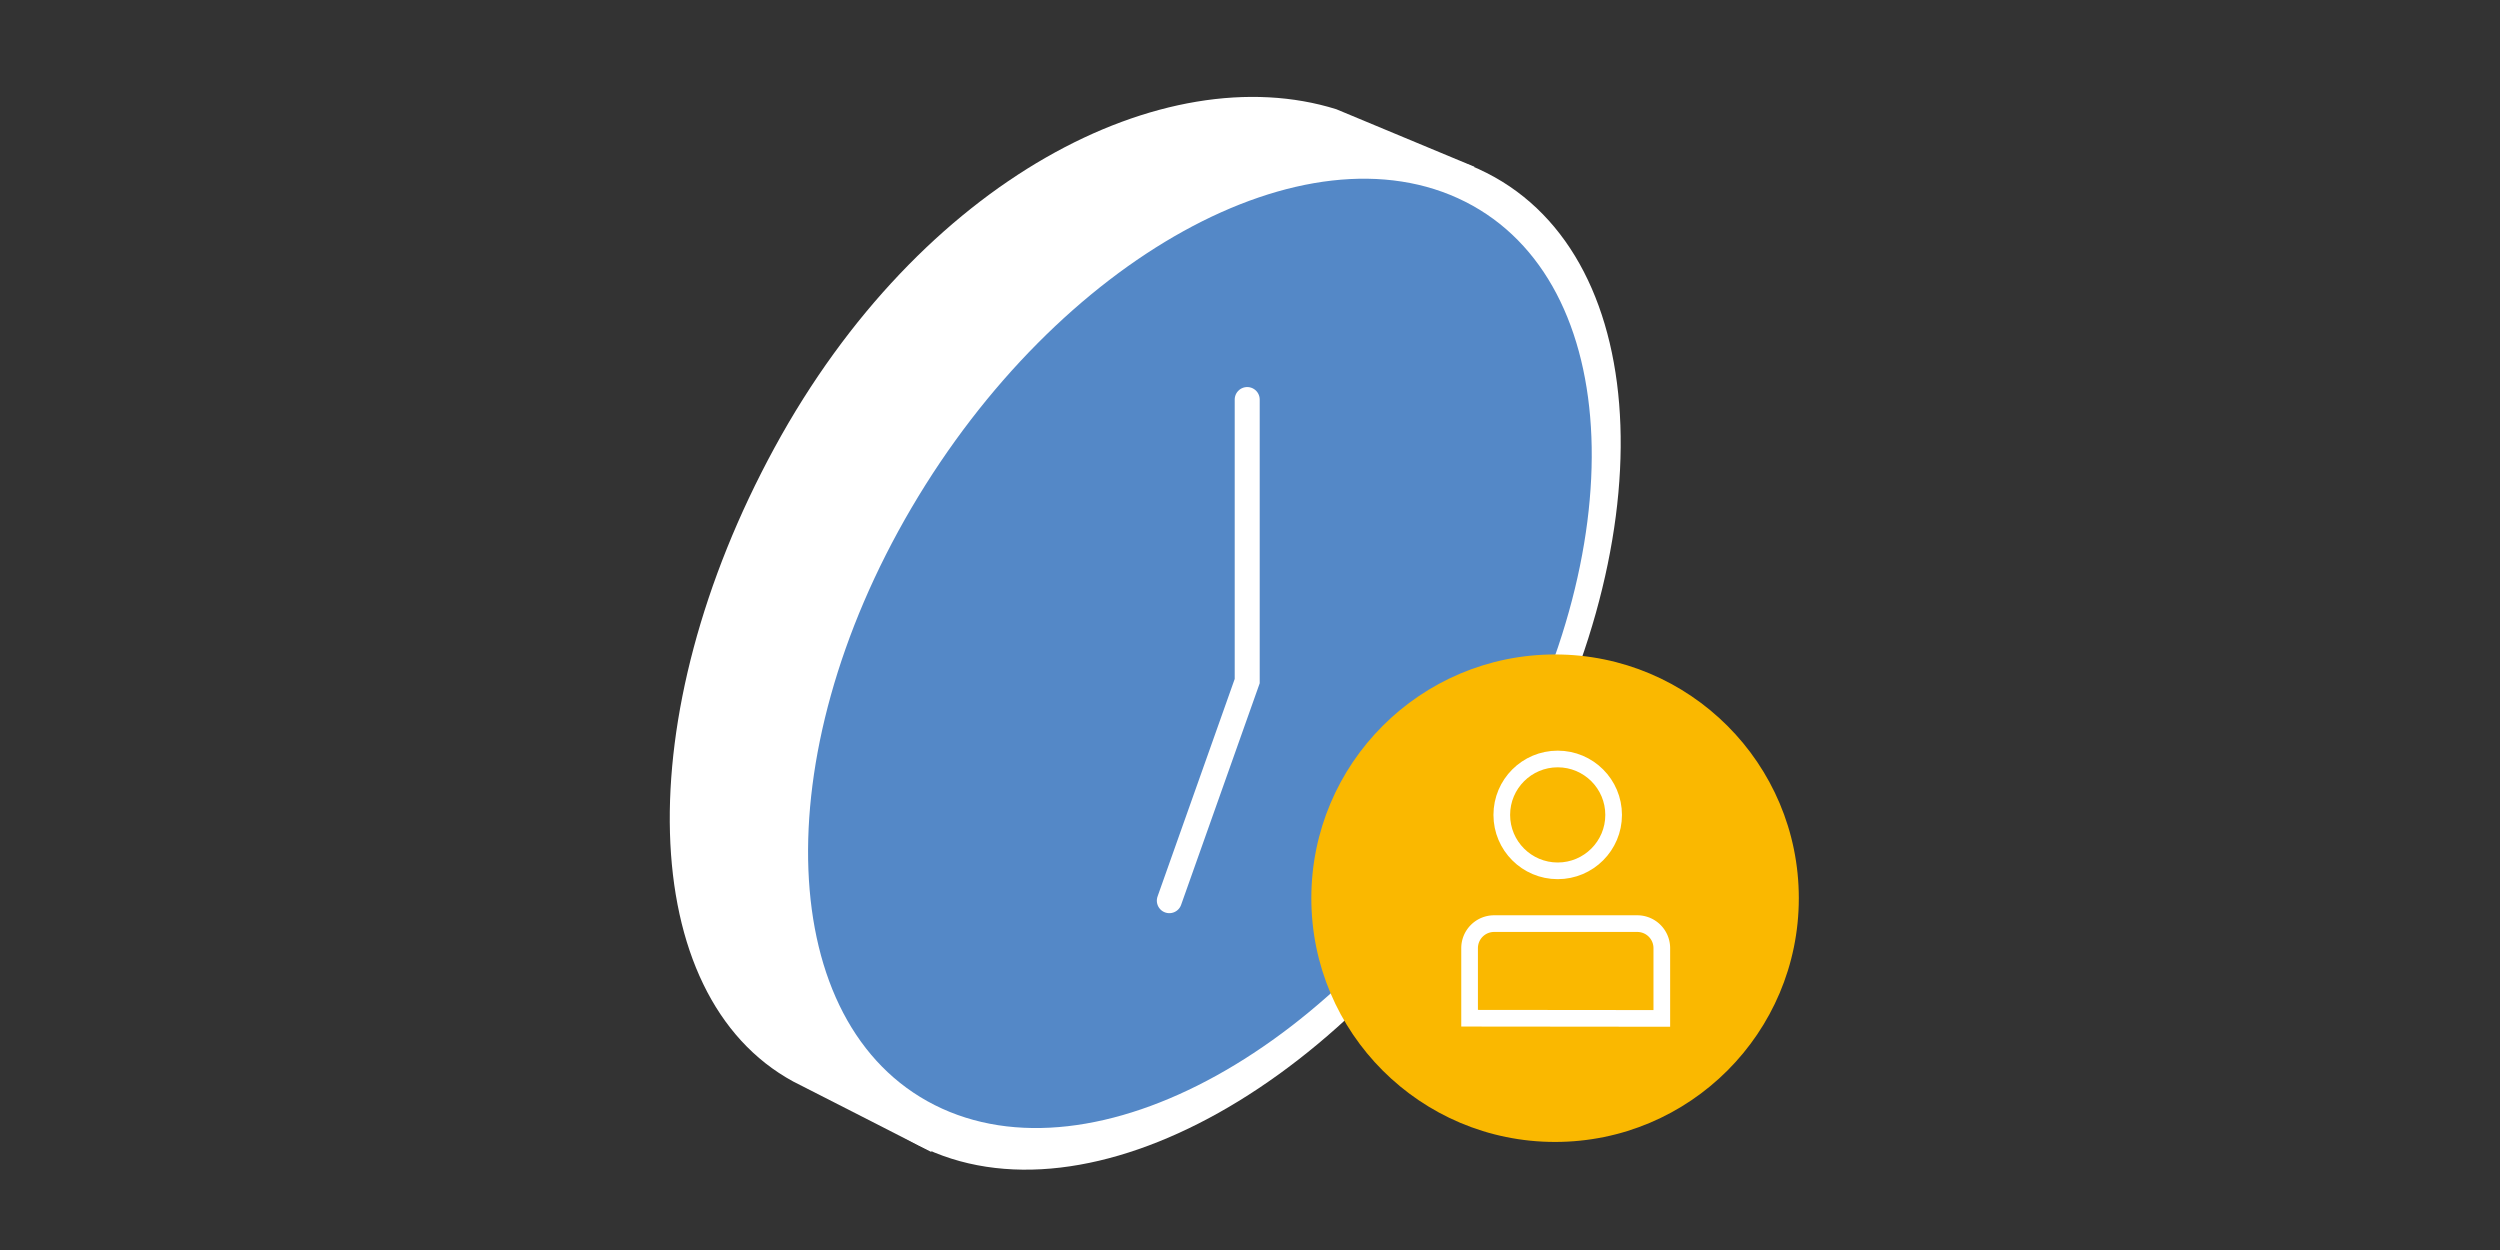 <svg xmlns="http://www.w3.org/2000/svg" xmlns:xlink="http://www.w3.org/1999/xlink" width="300" height="150" viewBox="0 0 300 150">
  <rect x="0" y="0" width="300" height="150" fill="#333333" stroke="none"/>
  <defs>
    <clipPath id="clip-TT-Products-Arbeitszeiterfassung">
      <rect width="300" height="150"/>
    </clipPath>
  </defs>
  <g id="TT-Products-Arbeitszeiterfassung" clip-path="url(#clip-TT-Products-Arbeitszeiterfassung)">
    <g id="Group_26831" data-name="Group 26831" transform="translate(51.239 -17.136)">
      <g id="Group_21572" data-name="Group 21572" transform="translate(24.523 17.136)">
        <g id="Group_2897" data-name="Group 2897" transform="translate(0 0)">
          <path id="Path_2112" data-name="Path 2112" d="M66.365.052c37.312,1.132,68.1,20.52,68.763,43.3s-29.042,40.336-66.354,39.2S.676,62.039.011,39.255,29.053-1.08,66.365.052Z" transform="matrix(0.478, -0.878, 0.878, 0.478, 0, 118.679)" fill="#fff"/>
          <path id="Path_2108" data-name="Path 2108" d="M79.98,1.781c-20.615-6.441-49.857,8.382-67.4,40.595s-16.691,65.8,2.239,76.085c.058.029,16.522,8.415,16.55,8.444L84.09,17.453,96.569,8.692Z" transform="translate(4.612 11.325)" fill="#fff"/>
          <path id="Path_2109" data-name="Path 2109" d="M61.647.055c34.708,1.128,63.386,19.4,64.053,40.8S98.773,78.7,64.065,77.573.68,58.177.012,36.771,26.939-1.073,61.647.055Z" transform="matrix(0.478, -0.878, 0.878, 0.478, 4.105, 115.04)" fill="#5488c7"/>
        </g>
        <path id="Path_2123" data-name="Path 2123" d="M-5251.838-12849.142v33.785l-9.345,26.351" transform="translate(5325.741 12897.087)" fill="none" stroke="#fff" stroke-linecap="round" stroke-width="3"/>
        <g id="Group_2898" data-name="Group 2898" transform="translate(81.598 78.535)">
          <g id="Group_531" data-name="Group 531" transform="translate(0 0)">
            <g id="Group_530" data-name="Group 530" transform="translate(0)">
              <g id="Group_529" data-name="Group 529">
                <ellipse id="Ellipse_15" data-name="Ellipse 15" cx="29.249" cy="29.249" rx="29.249" ry="29.249" fill="#fab800"/>
              </g>
            </g>
          </g>
        </g>
        <path id="Path_2129" data-name="Path 2129" d="M23.066,11.375V2.943A2.943,2.943,0,0,0,20.123,0H2.943A2.943,2.943,0,0,0,0,2.943v8.41Z" transform="translate(100.589 110.834)" fill="none" stroke="#fff" stroke-width="2"/>
        <g id="Ellipse_333" data-name="Ellipse 333" transform="translate(103.452 90.078)" fill="none" stroke="#fff" stroke-width="2">
          <ellipse cx="7.711" cy="7.711" rx="7.711" ry="7.711" stroke="none"/>
          <ellipse cx="7.711" cy="7.711" rx="6.711" ry="6.711" fill="none"/>
        </g>
      </g>
    </g>
  </g>
</svg>
